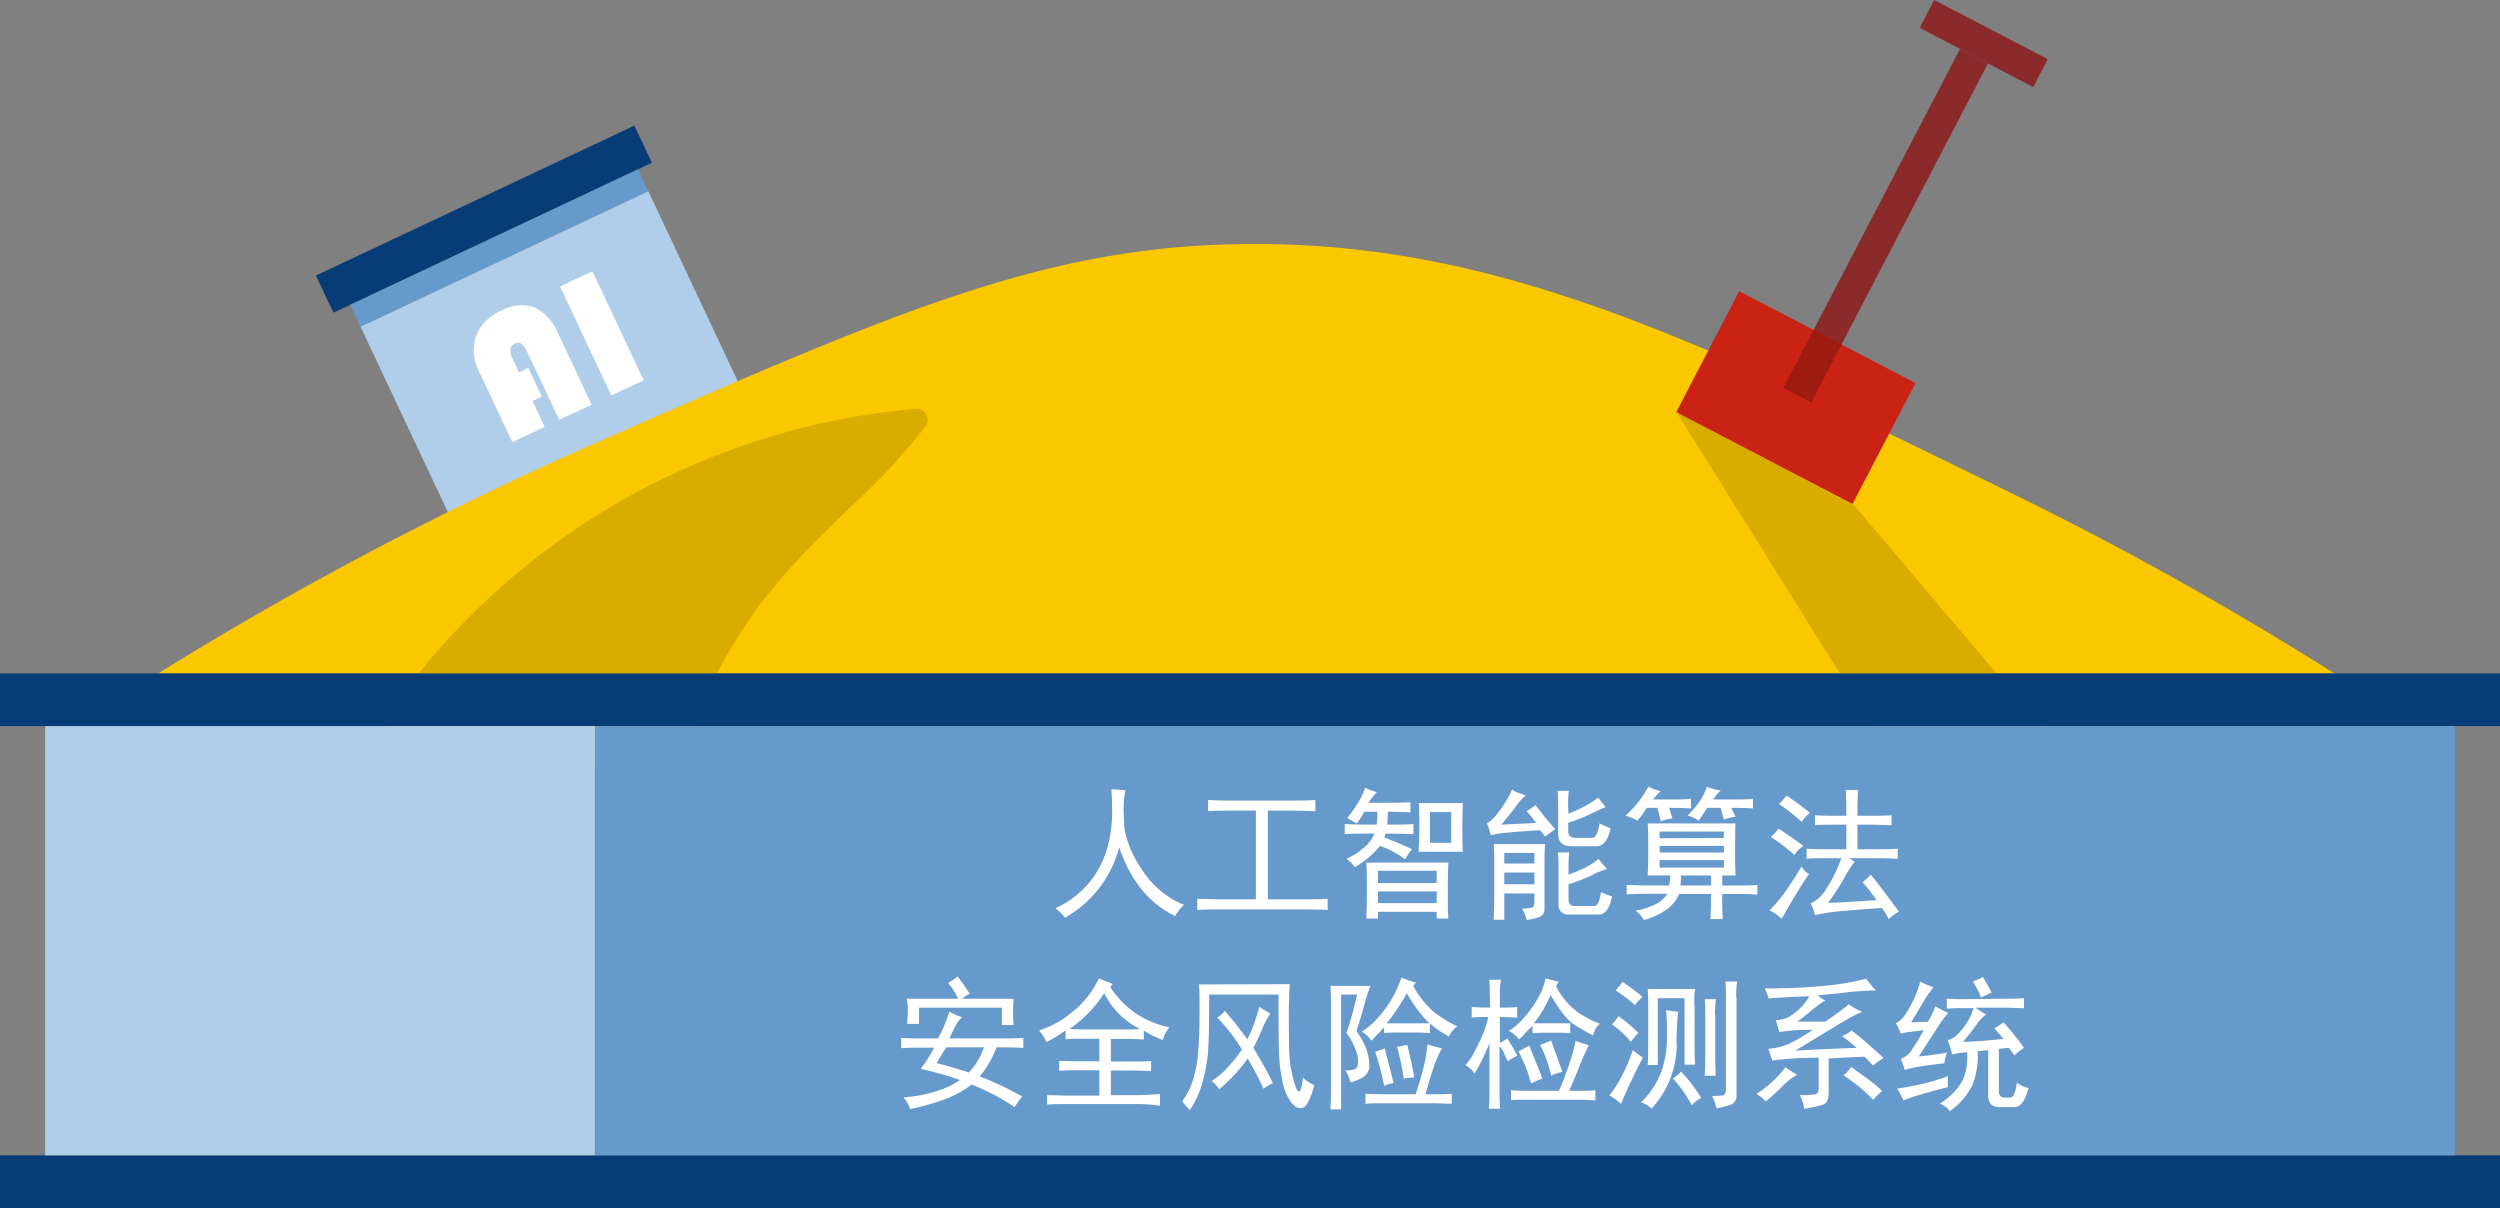 <svg xmlns="http://www.w3.org/2000/svg" viewBox="0 0 332 160.43"><rect x="0" y="0" width="332" height="160.43" fill="#808080" stroke="none"/><defs><style>.cls-1{fill:#083c77;}.cls-2{fill:#69c;}.cls-3{fill:#b0cde9;}.cls-4{fill:#fff;}.cls-5{fill:#fbc800;}.cls-6,.cls-7{fill:#d8ad00;}.cls-7{stroke:#d8ad00;stroke-miterlimit:10;}.cls-8{fill:#8a2a2b;}.cls-9{fill:#ca2215;}.cls-10{fill:#9e1c0f;}</style></defs><g id="container"><rect class="cls-1" x="144.89" y="211.95" width="46.74" height="5.46" transform="translate(-179.41 -93.46) rotate(-25.21)"/><rect class="cls-2" x="149.18" y="216.91" width="42.24" height="3.22" transform="translate(-180.85 -92.23) rotate(-25.21)"/><rect class="cls-3" x="156.08" y="218.58" width="42.24" height="29.17" transform="translate(-186.43 -87.89) rotate(-25.21)"/><path class="cls-4" d="M174.16,234.42l1.8,3.82-1.24.58,1.62,3.45-4.31,2-4.33-9.2a6.24,6.24,0,0,1-.49-4.84,6.06,6.06,0,0,1,3.4-3.41,5.34,5.34,0,0,1,4.39-.43,6.61,6.61,0,0,1,3.17,3.57l4.4,9.35-4.3,2L174,232.29a2.87,2.87,0,0,0-.75-1.08.86.86,0,0,0-.88,0q-1,.48-.3,2l.85,1.8Z" transform="translate(-104 -185.57)"/><path class="cls-4" d="M182.67,221.6l6.82,14.48-4.31,2-6.81-14.47Z" transform="translate(-104 -185.57)"/></g><g id="sand"><path class="cls-5" d="M125,275a464.41,464.41,0,0,1,59-31c38.83-17,58.24-25.45,84-26,34.06-.72,60.77,12.34,103,33a451.89,451.89,0,0,1,43,24Z" transform="translate(-104 -185.57)"/></g><g id="shadow"><path class="cls-6" d="M156.74,281.45a93.59,93.59,0,0,1,69-40.1c-5.12,6.76-12,12-17.67,18.31a69.93,69.93,0,0,0-15.16,27" transform="translate(-104 -185.57)"/><path class="cls-6" d="M158,282.21A92.31,92.31,0,0,1,208.36,246a88.51,88.51,0,0,1,17.38-3.19l-1.29-2.26c-4.65,6.08-10.67,10.9-15.94,16.4A72.07,72.07,0,0,0,196,274.72a73.67,73.67,0,0,0-4.55,11.53c-.56,1.85,2.34,2.65,2.89.8a69.37,69.37,0,0,1,9.27-19.36c4.21-6.12,9.56-11.12,14.88-16.25A83.93,83.93,0,0,0,227,242.1a1.5,1.5,0,0,0-1.3-2.25,95.54,95.54,0,0,0-58.43,26.7,92.12,92.12,0,0,0-11.86,14.14c-1.09,1.6,1.51,3.1,2.59,1.52Z" transform="translate(-104 -185.57)"/><path class="cls-6" d="M156.56,281.61a105.61,105.61,0,0,0,35.36,4.69" transform="translate(-104 -185.57)"/><path class="cls-6" d="M156.16,283.06a108.22,108.22,0,0,0,35.76,4.74c1.92-.07,1.93-3.07,0-3a105.58,105.58,0,0,1-35-4.64c-1.85-.57-2.64,2.33-.8,2.9Z" transform="translate(-104 -185.57)"/><polygon class="cls-7" points="270.47 96.49 251.69 100.29 224.06 56.06 245.94 67.53 270.47 96.49"/></g><g id="tool"><rect class="cls-8" x="354.12" y="190.6" width="4.18" height="42.98" transform="translate(34.37 -326.2) rotate(27.53)"/><rect class="cls-9" x="329.28" y="229.32" width="26.4" height="18.11" transform="translate(44.97 -316.88) rotate(27.53)"/><rect class="cls-8" x="365.35" y="182.85" width="4.18" height="17" transform="translate(-76.08 243.17) rotate(-62.47)"/><rect class="cls-10" x="342.61" y="229.83" width="4.18" height="8.7" transform="translate(43.28 -318.38) rotate(27.53)"/></g><g id="box"><rect class="cls-1" y="89.43" width="332" height="7"/><rect class="cls-1" y="153.43" width="332" height="7"/><rect class="cls-2" x="79" y="96.43" width="247" height="57"/><rect class="cls-3" x="6" y="96.43" width="73" height="57"/><path class="cls-4" d="M248.7,302.72a12.59,12.59,0,0,0,2.26-4.26,17.41,17.41,0,0,0,.71-4.09,38.27,38.27,0,0,0-.08-4l1.86.15a13.13,13.13,0,0,0-.23,2.45c0,.84.05,1.81.15,2.89a13.8,13.8,0,0,0,2.12,4.94,12.05,12.05,0,0,0,5.75,4.94,6.38,6.38,0,0,0-1.19,1.48q-5.19-2.52-7.42-9.13a15.08,15.08,0,0,1-7.2,9.35,8.27,8.27,0,0,0-1.26-1.26A12.67,12.67,0,0,0,248.7,302.72Z" transform="translate(-104 -185.57)"/><path class="cls-4" d="M275.42,291.89c1.18,0,2.27,0,3.26-.08v1.49c-1-.05-2.08-.08-3.26-.08h-3.05V305h4.83c1.13,0,2.17,0,3.11-.07v1.48c-.94-.05-1.95-.07-3-.07h-11.5c-1.09,0-2,0-2.82.07v-1.48c.84,0,1.8.07,2.89.07h4.9V293.22h-3c-1.29,0-2.4,0-3.34.08v-1.49c.94.05,2.05.08,3.34.08Z" transform="translate(-104 -185.57)"/><path class="cls-4" d="M285.73,292.18c2.67,0,4.53,0,5.57-.07v1.34c-1.09-.05-2.08-.08-3-.08,0,.45,0,1-.08,1.71,1.59,0,2.75,0,3.49-.08v1.34c-.74,0-2-.07-3.71-.07l-.15.52c1.54.59,2.75,1.11,3.64,1.55a15.17,15.17,0,0,0-.89,1.34,12.74,12.74,0,0,0-3.34-1.78,11.12,11.12,0,0,1-3.34,2.82,5.83,5.83,0,0,0-1.11-1.11,8.17,8.17,0,0,0,2.33-1.49,4.6,4.6,0,0,0,1.38-1.85c-1.83,0-3.14,0-3.94.07V295c.8.05,2.21.08,4.23.08a6.82,6.82,0,0,0,.08-1.71h-1.71a9.41,9.41,0,0,1-1,1.56c-.54-.3-1-.54-1.26-.74a14.4,14.4,0,0,0,1.37-1.93,8.7,8.7,0,0,0,1-2.08,9.25,9.25,0,0,0,1.55.59A10.52,10.52,0,0,0,285.73,292.18Zm10.54,11.66c0,1.63,0,2.87.07,3.71h-1.55v-.89H287v.89h-1.56c.05-.8.08-2,.08-3.64s0-2.94-.08-3.79h10.91C296.3,301,296.27,302.2,296.27,303.84Zm-1.48-1v-1.64H287v1.64Zm0,2.67v-1.56H287v1.56Zm-2.38-6.83c0-.79.08-1.85.08-3.19s0-2.47-.08-3.27h5.86c0,.6-.07,1.64-.07,3.12s0,2.6.07,3.34Zm4.31-1.19v-4.08H293.9v4.08Z" transform="translate(-104 -185.57)"/><path class="cls-4" d="M308.52,295.82c-1.64.1-3,.2-4.09.3a15.2,15.2,0,0,0-2.44.37,10.54,10.54,0,0,0-.52-1.56,5.81,5.81,0,0,0,1.59-1.6,13.06,13.06,0,0,0,1.75-2.93,2.58,2.58,0,0,0,.81.45c.3.1.62.22,1,.37a6,6,0,0,0-1.23,1.33c-.42.6-1.1,1.44-2,2.53l4.6-.22a14.46,14.46,0,0,0-1.26-1.56,10.36,10.36,0,0,0,1.19-.82c.39.55.78,1,1.15,1.48s.85,1,1.45,1.71l-1.34,1A7.73,7.73,0,0,0,308.52,295.82ZM307.63,306a1.72,1.72,0,0,0,.14-.78v-1h-4v3.49h-1.41c.05-1,.07-1.88.07-2.67v-5c0-.89,0-1.69-.07-2.38h6.82c-.05.74-.07,1.56-.07,2.45v6.24a1.07,1.07,0,0,1-.67,1,7.94,7.94,0,0,1-1.7.38,5.66,5.66,0,0,0-.6-1.49C307,306.21,307.53,306.12,307.63,306Zm.14-5.75v-1.41h-4v1.41Zm0,2.75v-1.56h-4V303Zm4.53-9.36c.69-.29,1.36-.6,2-.92a12.67,12.67,0,0,0,1.93-1.23c.39.5.74.92,1,1.26-.29.1-.92.39-1.89.86a21.71,21.71,0,0,1-3.08,1.22v1.11c0,.6.35.9,1,.9h2.15c.5,0,.82-.65,1-1.93.49.24,1,.47,1.48.66-.34,1.59-1,2.38-1.85,2.38h-3.34c-1.19,0-1.78-.55-1.78-1.63v-3.79c0-.59,0-1.24-.08-1.93h1.49a18.74,18.74,0,0,0-.08,2.15Zm3.3,8.09a28.26,28.26,0,0,1-3.3,1.27V305c0,.6.27.89.82.89h2.67c.4-.1.67-.71.82-1.85a10.09,10.09,0,0,0,1.48.59c-.35,1.59-.92,2.38-1.71,2.38h-4a1.25,1.25,0,0,1-1.41-1.41v-4.83c0-.74,0-1.41-.08-2h1.49c-.05.59-.08,1.24-.08,1.93v1a13.57,13.57,0,0,0,2-.81,9.07,9.07,0,0,0,2-1.26,12.55,12.55,0,0,0,1.11,1.33A18,18,0,0,0,315.6,301.68Z" transform="translate(-104 -185.57)"/><path class="cls-4" d="M323.51,291.74h2.82c.64,0,1.38,0,2.23-.08v1.27c-.85-.05-1.81-.08-2.9-.08q.15.52.45,1.41a5.74,5.74,0,0,0-1.56.37c-.15-.64-.3-1.23-.45-1.78h-1.41a11.25,11.25,0,0,1-1.26,1.71,6,6,0,0,0-1.56-.67,14.81,14.81,0,0,0,1.52-1.6,14.29,14.29,0,0,0,1.53-2.26,5.73,5.73,0,0,0,1.63.59C324.15,291,323.81,291.39,323.51,291.74Zm10.91,6.6c0,1.39,0,2.55.07,3.49h-1.78v1.34h2c.79,0,1.68,0,2.67-.08v1.27c-1-.05-1.88-.08-2.67-.08h-2c0,1.14,0,2.25.08,3.34h-1.64c.05-1.09.08-2.2.08-3.34H327a5.27,5.27,0,0,1-1.56,2,10.32,10.32,0,0,1-3.12,1.48,4.5,4.5,0,0,0-1.11-1.26,8.91,8.91,0,0,0,2.67-.86,4.05,4.05,0,0,0,1.56-1.37h-2.67c-.85,0-1.76,0-2.75.08v-1.27c1,.05,2,.08,2.75.08h2.89a5.49,5.49,0,0,0,.15-1.34h-3c.05-.89.08-2,.08-3.41s0-2.6-.08-3.49h11.65C334.44,295.82,334.42,297,334.42,298.34Zm-1.49-1.48V296H324.4v.89Zm0,1.93v-.89H324.4v.89Zm0,2v-1H324.4v1Zm-1.7,2.38v-1.34h-4a13.26,13.26,0,0,1-.07,1.34Zm.29-11.43h3.12c.55,0,1.26,0,2.15-.08v1.27c-.79-.05-1.75-.08-2.89-.08l.59,1.19a6.5,6.5,0,0,0-1.56.37c-.14-.54-.29-1.06-.44-1.56h-1.78c-.4.65-.77,1.21-1.12,1.71a4.62,4.62,0,0,0-1.48-.67,15.24,15.24,0,0,0,1.56-1.82,8.22,8.22,0,0,0,1-2,13.92,13.92,0,0,0,1.85.51A4.66,4.66,0,0,0,331.52,291.74Z" transform="translate(-104 -185.57)"/><path class="cls-4" d="M341.14,303.91c.71-1,1.42-2.13,2.11-3.27a2.54,2.54,0,0,0,1,1c-.45.6-1,1.48-1.71,2.64s-1.33,2.26-1.93,3.3a5.94,5.94,0,0,0-1.63-1.11A19.54,19.54,0,0,0,341.14,303.91Zm2.33-6a4.45,4.45,0,0,0-1.18,1.19,25.59,25.59,0,0,0-3.12-2.38,5.56,5.56,0,0,0,1-1.11C341.17,296.24,342.29,297,343.47,297.9Zm.89-4.38a5.34,5.34,0,0,0-1.11,1.19,22.94,22.94,0,0,0-3-2.38,9.41,9.41,0,0,0,1-1.11A33.78,33.78,0,0,1,344.36,293.52Zm10.47,14.1a14.18,14.18,0,0,0-.89-1.48c-1.59.1-3.3.23-5.16.4a22.65,22.65,0,0,0-3.75.56,6.5,6.5,0,0,0-.59-1.56,4.55,4.55,0,0,0,2.08-1.93,18.25,18.25,0,0,0,2-4.08h-2.08c-.89,0-1.73,0-2.52.08v-1.34c.79.05,1.66.07,2.6.07h2.67v-3.26h-1.71c-.94,0-1.76,0-2.45.07v-1.33c.79.05,1.59.07,2.38.07h1.78c0-1.38,0-2.52-.08-3.41h1.64c-.05.74-.08,1.88-.08,3.41h2.23c.74,0,1.51,0,2.3-.07v1.33c-.79,0-1.51-.07-2.15-.07h-2.38v3.26h2.67c.9,0,1.79,0,2.68-.07v1.34c-.89-.05-1.78-.08-2.68-.08h-3.78l.74.45a15.92,15.92,0,0,0-1.41,2.22,28.35,28.35,0,0,1-2.15,3.27q3.27-.15,6.46-.37a20.49,20.49,0,0,0-1.86-2.38,9.33,9.33,0,0,0,1.11-1q1.33,1.64,3.72,4.9A6.68,6.68,0,0,0,354.83,307.62Z" transform="translate(-104 -185.57)"/><path class="cls-4" d="M231.15,321.35c-.18.28-.53,1-1.08,2.12H237c1.19,0,2.16,0,2.9-.07v1.33c-.79-.05-1.73-.07-2.82-.07h-.74a13.81,13.81,0,0,1-2.23,3.86,40.74,40.74,0,0,1,5.64,2.67,10.76,10.76,0,0,0-1,1.41,30.21,30.21,0,0,0-5.71-3,14.38,14.38,0,0,1-4.23,2.19,35.42,35.42,0,0,1-3.94,1.07,4.47,4.47,0,0,0-.89-1.56,17.84,17.84,0,0,0,4.34-.81,11.39,11.39,0,0,0,3.16-1.49,42.19,42.19,0,0,0-5.2-1.48,20.62,20.62,0,0,0,1.78-2.82h-1.85c-.6,0-1.44,0-2.53.07V323.4c.6.05,1.41.07,2.45.07h2.45a18.23,18.23,0,0,0,1.49-3.56,7.44,7.44,0,0,0,1.7.74A4.48,4.48,0,0,0,231.15,321.35Zm0-6.12c.54.69,1.08,1.46,1.63,2.3a4.86,4.86,0,0,0-1,.67h6.83c-.05.69-.07,1.26-.07,1.71s0,1,.07,1.78h-1.56v-2.3h-11v2.15h-1.56c0-.69.07-1.29.07-1.78a9.61,9.61,0,0,0-.14-1.56h6.82a8.47,8.47,0,0,0-1.33-2.08A11.89,11.89,0,0,0,231.19,315.23ZM232.67,328a9.59,9.59,0,0,0,2-3.34h-5c-.4.59-.82,1.28-1.27,2.08C230.39,327.28,231.83,327.7,232.67,328Z" transform="translate(-104 -185.57)"/><path class="cls-4" d="M251.45,316.64a11.94,11.94,0,0,0,7.86,5.35,4.43,4.43,0,0,0-.89,1.7,14.06,14.06,0,0,1-2.52-1.26v1.19c-.55-.05-1.41-.08-2.6-.08h-1.78v3h2.82c1,0,1.88,0,2.52-.07v1.33c-.64,0-1.48-.07-2.52-.07h-2.82V331h2.9a35.59,35.59,0,0,0,3.63-.15v1.56a21.86,21.86,0,0,0-3.49-.22H246.4c-1.48,0-2.6,0-3.34.07V331c.74,0,1.86.07,3.34.07H250V327.7H248c-1.68,0-2.8,0-3.34.07v-1.33c.54.05,1.63.07,3.26.07H250v-3h-1.49c-1.53,0-2.52,0-3,.08v-1.19a21.16,21.16,0,0,1-2.52,1.56,7.31,7.31,0,0,0-1-1.56,12.4,12.4,0,0,0,4.16-2.23,12.59,12.59,0,0,0,3.78-4.67c.6.25,1.21.49,1.86.74Zm-2.82,5.64h4.45c1,0,1.76,0,2.3-.07a10.5,10.5,0,0,1-4.75-4.75,16.35,16.35,0,0,1-4.6,4.75C246.62,322.26,247.49,322.28,248.63,322.28Z" transform="translate(-104 -185.57)"/><path class="cls-4" d="M275.27,316.27c-.1,2-.14,3.77-.11,5.38s0,2.91.07,3.9a14.75,14.75,0,0,0,.52,3.3c.32,1.21.58,1.77.78,1.67s.37-.72.52-1.85a4.14,4.14,0,0,0,1.49,1c-.5,1.83-1,2.83-1.53,3s-1-.05-1.52-.67a6.79,6.79,0,0,1-1.15-2.71,20.66,20.66,0,0,1-.48-3.82q-.08-2-.07-7.83h-9.21q0,6-.18,7.94a22.06,22.06,0,0,1-.74,3.86A12.75,12.75,0,0,1,262,333c-.45-.5-.8-.89-1-1.19a9.35,9.35,0,0,0,1.48-3,18.06,18.06,0,0,0,.67-3.94c.1-1.46.15-3,.15-4.78s0-3-.08-3.79Zm-3.64,5.94c-.39.94-.79,1.78-1.18,2.52,1.08,1.78,1.95,3.34,2.59,4.68a10,10,0,0,0-1.26.74,39.49,39.49,0,0,0-2.08-4,23.6,23.6,0,0,1-1.7,2.08c-.6.64-1.29,1.31-2.08,2a4.75,4.75,0,0,0-1-1.11,10.83,10.83,0,0,0,2.3-2,15.09,15.09,0,0,0,1.71-2.19,26.08,26.08,0,0,0-3.27-4.23,4.54,4.54,0,0,0,1-.89q1.48,1.71,3,3.79a22.58,22.58,0,0,0,1.56-4.31l1.48.89A11,11,0,0,0,271.63,322.21Z" transform="translate(-104 -185.57)"/><path class="cls-4" d="M285.14,319.17c-.3,1.08-.64,2.2-1,3.33a10.3,10.3,0,0,1,1.38,2.57,6.89,6.89,0,0,1,.33,2,1.7,1.7,0,0,1-.74,1.48,4.85,4.85,0,0,1-1.78.74,5,5,0,0,0-.67-1.56c.94,0,1.47-.17,1.59-.52a3,3,0,0,0,0-1.55,8.42,8.42,0,0,0-1.44-2.9,46.78,46.78,0,0,0,1.41-5.12H282.1V332.9h-1.41c.05-1.29.07-2.48.07-3.57v-9.5c0-1,0-2.1-.07-3.34H286A23.23,23.23,0,0,0,285.14,319.17Zm6.53-2.68a12.47,12.47,0,0,0,2.64,3.38,16.36,16.36,0,0,0,3.23,2,3.24,3.24,0,0,0-1.12,1.34,13.71,13.71,0,0,1-2.52-1.71v1.26c-.59-.05-1.21-.07-1.86-.07h-2c-.79,0-1.53,0-2.23.07V322c-.54.59-1.11,1.18-1.7,1.78a3.24,3.24,0,0,0-1.27-1.19,11.44,11.44,0,0,0,2.83-2.67,14.91,14.91,0,0,0,2.44-4.53,13.15,13.15,0,0,0,1.93.67Zm2.75,10.73c-.4,1.16-.77,2.39-1.11,3.67,1.28,0,2.44,0,3.48-.07v1.33c-.84,0-1.68-.07-2.52-.07h-5.94c-1.23,0-2.22,0-3,.07v-1.33c.89.05,1.91.07,3.05.07H292c.54-1.68.93-3,1.15-4a18.92,18.92,0,0,0,.41-2.64,13.23,13.23,0,0,0,1.93.52A14.52,14.52,0,0,0,294.42,327.22Zm-5.34,2.19a3.72,3.72,0,0,0-1.27.37,35.84,35.84,0,0,0-1.18-4.53l1.26-.44C288.23,326.09,288.63,327.63,289.08,329.41Zm4.75-7.94a17.29,17.29,0,0,1-3-4,28.57,28.57,0,0,1-2.68,4Zm-2,7.2a7.16,7.16,0,0,0-1.41.14,36.53,36.53,0,0,0-.89-4.23,5.87,5.87,0,0,0,1.34-.29Q291.37,326.14,291.82,328.67Z" transform="translate(-104 -185.57)"/><path class="cls-4" d="M301.84,317.38c0-.54,0-1.11-.07-1.7h1.56a10.21,10.21,0,0,0-.15,1.7v2h.74c.3,0,.82,0,1.56-.08v1.41c-.84-.05-1.44-.07-1.78-.07h-.52v3.41a3.43,3.43,0,0,0,1-.59c.14.25.34.58.59,1s.49.86.74,1.3a8,8,0,0,0-1.26.74,6.77,6.77,0,0,1-.48-1,3.3,3.3,0,0,0-.63-1v5.57c0,.93,0,1.85.07,2.74h-1.48c.05-.79.07-1.71.07-2.74v-5.94c-.2.49-.49,1.15-.89,2s-.77,1.5-1.11,2a3.69,3.69,0,0,0-1.19-1.12,7.46,7.46,0,0,0,1.11-1.59c.3-.57.58-1.14.86-1.71a13.94,13.94,0,0,0,.66-1.63,13.69,13.69,0,0,0,.41-1.45H301c-.25,0-.77,0-1.56.07v-1.41c.74.05,1.26.08,1.56.08h.89Zm10.87,4a8.16,8.16,0,0,1-1.33-1.45,26,26,0,0,1-1.45-2.19c-.4.85-.77,1.55-1.11,2.12a15.69,15.69,0,0,1-1.12,1.6h4.83v1.33a7.37,7.37,0,0,0-1-.07h-2.23c-.59,0-1.18,0-1.78.07v-1l-.81.81c-.35.4-.67.75-1,1a3.42,3.42,0,0,0-1.34-1.11,9.55,9.55,0,0,0,1.93-1.67,15.13,15.13,0,0,0,1.38-1.78,12.22,12.22,0,0,0,1-1.78,8,8,0,0,0,.56-1.75c.64.15,1.23.3,1.78.45a2.13,2.13,0,0,0-.37.59,9.77,9.77,0,0,0,3,3.53,14,14,0,0,0,2.82,1.44,2.66,2.66,0,0,0-.89,1.56,13.52,13.52,0,0,1-1.41-.78A10.35,10.35,0,0,1,312.71,321.39Zm.93,6.05c-.35.92-.77,1.92-1.26,3h1.26c.74,0,1.49,0,2.23-.08v1.34c-.6,0-1.34-.08-2.23-.08h-6.23c-1.39,0-2.3,0-2.75.08v-1.34c.5.05,1.44.08,2.82.08H311a20.41,20.41,0,0,0,1-2.42c.32-.91.57-1.65.74-2.22a18.13,18.13,0,0,0,.49-2c.64.24,1.23.44,1.78.59C314.43,325.5,314,326.53,313.64,327.44Zm-5.68-.82c.33.77.61,1.5.86,2.19a16,16,0,0,0-1.49.67c-.25-.89-.47-1.58-.66-2.08s-.55-1.23-1-2.22q.89-.45,1.41-.75Zm2.86-.55c.3.84.52,1.46.67,1.85a5.06,5.06,0,0,0-1.49.52,20.74,20.74,0,0,0-.63-2.15,12.48,12.48,0,0,0-.85-1.93c.59-.25,1.09-.44,1.48-.59C310.25,324.46,310.52,325.23,310.82,326.07Z" transform="translate(-104 -185.57)"/><path class="cls-4" d="M320.43,329.52c-.52,1.16-.9,2-1.15,2.63a9.75,9.75,0,0,0-1.56-1.11,14,14,0,0,0,1.67-2.6,23.44,23.44,0,0,0,1.45-3.41c.45.35.89.67,1.34,1C321.53,327.18,321,328.36,320.43,329.52Zm1.15-6.79a11.21,11.21,0,0,0-1,1.19,12.7,12.7,0,0,0-2.52-2.31,6.73,6.73,0,0,0,.89-1.11C320,321.29,320.84,322,321.58,322.73Zm-3-5.64c.3-.35.59-.72.89-1.12a26.43,26.43,0,0,1,2.67,2,3.7,3.7,0,0,0-1,1.11A17.09,17.09,0,0,0,318.54,317.09Zm8.09,7a12.78,12.78,0,0,1-1.08,5.27,13.19,13.19,0,0,1-2.26,3.42,3.79,3.79,0,0,0-1.41-.82,10.57,10.57,0,0,0,2.6-3.82,12.93,12.93,0,0,0,.85-4.49,35.37,35.37,0,0,0-.11-3.94c.54.1,1.09.18,1.63.23C326.75,320.55,326.68,321.94,326.63,324.06Zm2.37-5v5.27c0,.89,0,1.76.08,2.6h-1.41v-8.83h-3.56V327h-1.34c.05-.89.07-1.78.07-2.67v-5.27c0-.39,0-1.11-.07-2.15h6.31C329,317.43,329,318.15,329,319.09Zm.9,12.25a5,5,0,0,0-1.27,1,17.4,17.4,0,0,0-2.52-3.56,5.86,5.86,0,0,0,1.11-.89A21.38,21.38,0,0,1,329.9,331.34Zm1.85-11v5.2c0,1,0,2,.08,2.89h-1.49c.05-.59.08-1.56.08-2.89v-5.2c0-.84,0-1.53-.08-2.08h1.49C331.78,318.82,331.75,319.51,331.75,320.35Zm2.82-2.37v13a1.23,1.23,0,0,1-.67,1.26,9.17,9.17,0,0,1-2,.52,5.69,5.69,0,0,0-.59-1.64,9.4,9.4,0,0,0,1.44-.07c.27-.05.41-.32.41-.82V318c0-.79,0-1.49-.07-2.08h1.56C334.6,316.44,334.57,317.14,334.57,318Z" transform="translate(-104 -185.57)"/><path class="cls-4" d="M340.69,329.85c-.71.7-1.44,1.36-2.19,2a4.85,4.85,0,0,0-1.26-1,14.24,14.24,0,0,0,3.86-3.56,15.07,15.07,0,0,0,1.56,1A8.61,8.61,0,0,0,340.69,329.85Zm12.44-12.76c-1.49.05-2.76.13-3.83.26s-2.36.26-3.89.4a3.12,3.12,0,0,0,1,.67,16,16,0,0,0-1.9,1.38c-.62.52-1.22,1-1.81,1.44h3.71c1.23-.84,2.27-1.6,3.11-2.3a7.8,7.8,0,0,0,1.78,1c-.69.3-1.36.62-2,1s-1.69,1-3.15,1.89-2.71,1.67-3.75,2.26q4.38-.23,8.16-.37a24.58,24.58,0,0,0-1.93-1.56,4.07,4.07,0,0,0,1.26-.74c.6.45,1.28,1,2.05,1.67s1.49,1.32,2.19,2a9.85,9.85,0,0,0-1.42,1,8.76,8.76,0,0,0-1.11-1.19c-1.33.05-2.92.13-4.75.23v4.45c0,.94-.23,1.5-.7,1.67a16.44,16.44,0,0,1-2.56.56A4.63,4.63,0,0,0,343,331a11.73,11.73,0,0,0,2.11-.11c.27-.08.41-.36.41-.85v-4a45.28,45.28,0,0,0-6.16.37c-.15-.5-.32-1-.52-1.56a8.82,8.82,0,0,0,2.9-.74,25.64,25.64,0,0,0,3-1.78c-1.14,0-2,0-2.56.07s-1.2.12-1.89.22q-.23-.81-.45-1.56a4,4,0,0,0,2.52-1,7.28,7.28,0,0,0,1.93-2.19c-2.77.1-4.57.2-5.41.3a9.86,9.86,0,0,0-.52-1.34c2.77,0,5.24-.09,7.42-.29a37.73,37.73,0,0,0,6.08-1A8.63,8.63,0,0,0,353.13,317.09Zm-1.19,11.69a15.59,15.59,0,0,1,2,1.67,14.63,14.63,0,0,0-1.19,1.18,17.2,17.2,0,0,0-2-1.85c-.69-.55-1.33-1-1.93-1.41a4.34,4.34,0,0,0,1-1.12C350.45,327.7,351.15,328.21,351.94,328.78Z" transform="translate(-104 -185.57)"/><path class="cls-4" d="M359.58,318.35c-.39.69-1,1.68-1.78,3,.94-.05,1.68-.08,2.23-.08a12.77,12.77,0,0,0,1-2.07,12.62,12.62,0,0,0,1.71.89,11.58,11.58,0,0,0-1.41,1.89c-.59.91-1.44,2.21-2.52,3.89,1.43-.14,2.69-.32,3.78-.51a3.86,3.86,0,0,0-.37,1.41c-.44.05-1.22.14-2.34.29a19.55,19.55,0,0,0-2.93.6c-.15-.5-.32-1-.52-1.49a2.92,2.92,0,0,0,1.56-1.33c.49-.75,1-1.56,1.48-2.45l-1.55.18a14,14,0,0,0-1.49.26,13,13,0,0,0-.67-1.41c.6-.15,1.25-.94,2-2.37a12.66,12.66,0,0,0,1.23-3.12,12.9,12.9,0,0,0,1.78.74A15.44,15.44,0,0,0,359.58,318.35Zm3.12,11.58c-1.14.29-2.26.6-3.38.92s-2,.61-2.56.86a9.74,9.74,0,0,0-.81-1.56c1.23-.2,2.4-.42,3.48-.67a28.84,28.84,0,0,0,3.27-1A6.64,6.64,0,0,0,362.7,329.93Zm7.72-11.73c.74,0,1.53,0,2.37-.07v1.33c-.79,0-1.55-.07-2.3-.07h-4.15a12,12,0,0,0,1.41.89,6.23,6.23,0,0,0-1.23,1.3c-.42.57-1,1.35-1.82,2.34,1.14,0,2.92-.13,5.35-.38l-1.19-1.41a7.09,7.09,0,0,0,1.19-.81,33.39,33.39,0,0,1,2.74,3.41,6.76,6.76,0,0,0-1.26,1l-.74-1a10.31,10.31,0,0,0-1.34.15v5.56c0,.6.25.89.75.89h.74c.44,0,.74-.67.89-2a4,4,0,0,0,1.56.74q-.67,2.52-1.86,2.52h-2c-1,0-1.49-.52-1.49-1.55v-6a13.64,13.64,0,0,0-1.41.15,10.36,10.36,0,0,1-.7,4.49,9.28,9.28,0,0,1-3,3.45,2.66,2.66,0,0,0-1.33-1,9.77,9.77,0,0,0,2-1.63,6.61,6.61,0,0,0,1.26-2,8.06,8.06,0,0,0,.37-3.19,11.25,11.25,0,0,0-2,.3,9.39,9.39,0,0,0-.59-1.93c.59-.05,1.25-.55,2-1.49a8.21,8.21,0,0,0,1.45-2.74h-1.19c-.64,0-1.43,0-2.37.07v-1.33c.79.05,1.56.07,2.3.07Zm-1.93-.82c-.35.15-.82.37-1.41.67A12.55,12.55,0,0,0,366,315.9a6.4,6.4,0,0,0,1.33-.59C367.85,316.2,368.24,316.89,368.49,317.38Z" transform="translate(-104 -185.57)"/></g></svg>